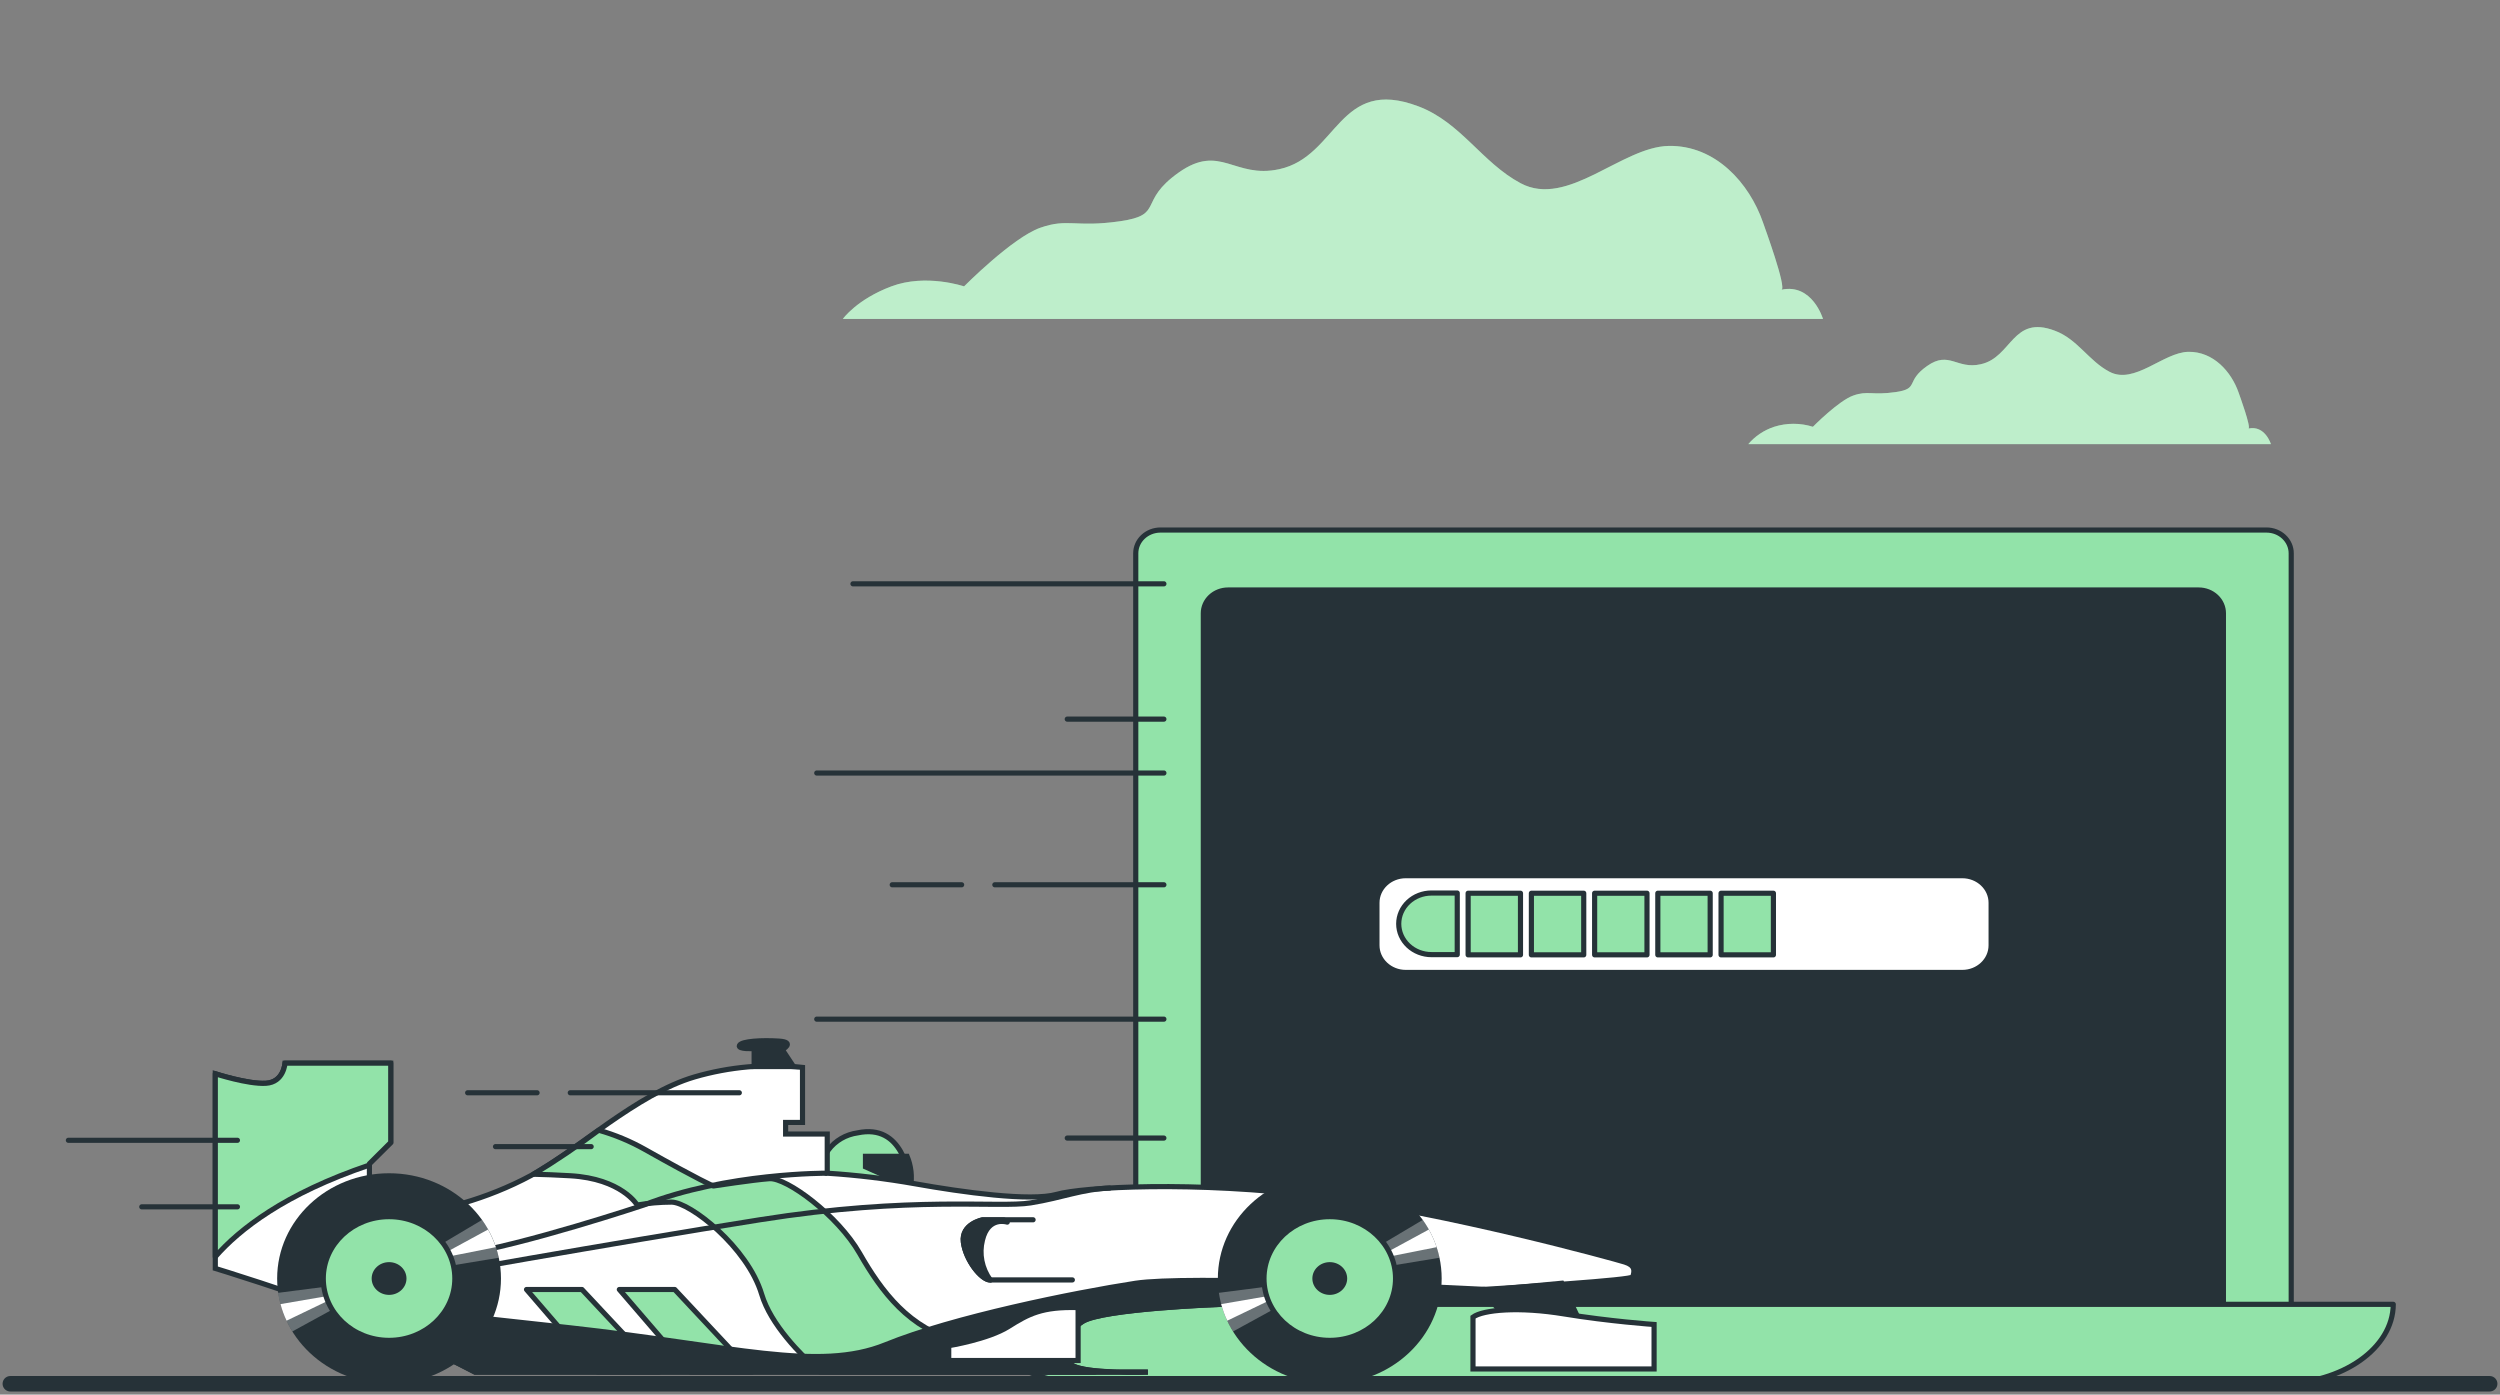 <svg width="484" height="270" viewBox="0 0 484 270" fill="none" xmlns="http://www.w3.org/2000/svg">
<rect x="0" y="0" width="484" height="270" fill="#808080" stroke="none"/>
<path d="M344.896 56.082C345.934 55.757 341.682 44.114 341.302 43.023C338.679 35.485 332.16 28.094 323.063 28.252C313.966 28.409 303.474 40.325 294.399 35.474C286.898 31.474 282.858 23.716 274.631 20.598C259.072 14.688 259.06 30.278 247.664 32.755C238.946 34.645 236.268 27.706 228.22 33.385C220.172 39.065 225.53 41.584 216.823 42.834C208.117 44.083 206.778 42.204 201.397 44.093C196.017 45.983 186.641 55.442 186.641 55.442C186.641 55.442 179.274 52.922 172.566 55.442C165.858 57.962 163.179 61.741 163.179 61.741H352.933C352.933 61.741 350.879 54.822 344.896 56.082Z" fill="#92E3A9"/>
<path d="M435.308 82.96C435.855 82.781 433.601 76.577 433.389 75.989C431.993 71.978 428.511 68.031 423.666 68.115C418.822 68.199 413.219 74.55 408.386 71.968C404.378 69.868 402.224 65.669 397.838 64.031C389.544 60.882 389.544 69.196 383.461 70.519C378.817 71.569 377.389 67.832 373.091 70.855C368.794 73.879 371.663 75.233 367.019 75.905C362.376 76.577 361.65 75.569 358.793 76.577C355.935 77.585 350.979 82.624 350.979 82.624C348.546 81.856 345.912 81.856 343.479 82.624C341.506 83.28 339.77 84.444 338.467 85.983H439.65C439.65 85.983 438.534 82.288 435.308 82.96Z" fill="#92E3A9"/>
<g opacity="0.4">
<path d="M344.896 56.082C345.934 55.757 341.682 44.114 341.302 43.023C338.679 35.485 332.16 28.094 323.063 28.252C313.966 28.409 303.474 40.325 294.399 35.474C286.898 31.474 282.858 23.716 274.631 20.598C259.072 14.688 259.06 30.278 247.664 32.755C238.946 34.645 236.268 27.706 228.22 33.385C220.172 39.065 225.53 41.584 216.823 42.834C208.117 44.083 206.778 42.204 201.397 44.093C196.017 45.983 186.641 55.442 186.641 55.442C186.641 55.442 179.274 52.922 172.566 55.442C165.858 57.962 163.179 61.741 163.179 61.741H352.933C352.933 61.741 350.879 54.822 344.896 56.082Z" fill="white"/>
<path d="M435.308 82.959C435.855 82.78 433.601 76.576 433.389 75.988C431.993 71.978 428.511 68.03 423.666 68.114C418.822 68.198 413.219 74.549 408.386 71.967C404.378 69.867 402.224 65.668 397.838 64.03C389.544 60.881 389.544 69.195 383.461 70.518C378.817 71.568 377.389 67.831 373.091 70.854C368.794 73.878 371.663 75.232 367.019 75.904C362.376 76.576 361.65 75.568 358.793 76.576C355.935 77.584 350.979 82.623 350.979 82.623C348.546 81.855 345.912 81.855 343.479 82.623C341.506 83.279 339.77 84.443 338.467 85.982H439.65C439.65 85.982 438.534 82.287 435.308 82.959Z" fill="white"/>
</g>
<path d="M224.626 102.614H438.791C440.061 102.614 441.279 103.089 442.177 103.933C443.075 104.778 443.58 105.924 443.58 107.118V255.541H219.882V107.118C219.882 105.931 220.38 104.792 221.269 103.948C222.157 103.105 223.363 102.625 224.626 102.614Z" fill="#92E3A9" stroke="#263238" stroke-linecap="round" stroke-linejoin="round"/>
<path d="M237.741 114.226H425.665C426.935 114.226 428.153 114.7 429.051 115.545C429.949 116.389 430.453 117.535 430.453 118.729V257.599H232.964V118.729C232.964 117.537 233.467 116.393 234.362 115.548C235.258 114.704 236.473 114.228 237.741 114.226Z" fill="#263238" stroke="#263238" stroke-linecap="round" stroke-linejoin="round"/>
<path d="M441.404 267.898H210.652C198.563 267.898 188.752 261.012 188.752 252.519H463.337C463.293 261.012 453.493 267.898 441.404 267.898Z" fill="#92E3A9" stroke="#263238" stroke-linecap="round" stroke-linejoin="round"/>
<path d="M379.902 169.529H272.155C269.073 169.529 266.574 171.879 266.574 174.778V183.019C266.574 185.918 269.073 188.269 272.155 188.269H379.902C382.984 188.269 385.483 185.918 385.483 183.019V174.778C385.483 171.879 382.984 169.529 379.902 169.529Z" fill="white" stroke="#263238" stroke-linecap="round" stroke-linejoin="round"/>
<path d="M331.089 172.932H320.954V184.858H331.089V172.932Z" fill="#92E3A9" stroke="#263238" stroke-linecap="round" stroke-linejoin="round"/>
<path d="M318.856 172.932H308.721V184.858H318.856V172.932Z" fill="#92E3A9" stroke="#263238" stroke-linecap="round" stroke-linejoin="round"/>
<path d="M306.611 172.932H296.476V184.858H306.611V172.932Z" fill="#92E3A9" stroke="#263238" stroke-linecap="round" stroke-linejoin="round"/>
<path d="M294.366 172.932H284.23V184.858H294.366V172.932Z" fill="#92E3A9" stroke="#263238" stroke-linecap="round" stroke-linejoin="round"/>
<path d="M282.122 172.889H277.133C275.452 172.889 273.839 173.517 272.65 174.635C271.461 175.753 270.793 177.27 270.793 178.852C270.793 180.433 271.461 181.95 272.65 183.068C273.839 184.186 275.452 184.815 277.133 184.815H282.122V172.889Z" fill="#92E3A9" stroke="#263238" stroke-linecap="round" stroke-linejoin="round"/>
<path d="M343.333 172.932H333.198V184.858H343.333V172.932Z" fill="#92E3A9" stroke="#263238" stroke-linecap="round" stroke-linejoin="round"/>
<path d="M225.33 113.028H165.133" stroke="#263238" stroke-linecap="round" stroke-linejoin="round"/>
<path d="M225.329 171.294H192.602" stroke="#263238" stroke-linecap="round" stroke-linejoin="round"/>
<path d="M186.173 171.294H172.734" stroke="#263238" stroke-linecap="round" stroke-linejoin="round"/>
<path d="M225.33 149.657H158.123" stroke="#263238" stroke-linecap="round" stroke-linejoin="round"/>
<path d="M225.328 139.223H206.62" stroke="#263238" stroke-linecap="round" stroke-linejoin="round"/>
<path d="M225.33 197.309H158.123" stroke="#263238" stroke-linecap="round" stroke-linejoin="round"/>
<path d="M225.328 220.331H206.62" stroke="#263238" stroke-linecap="round" stroke-linejoin="round"/>
<path d="M159.061 228.77C158.822 227.715 158.814 226.626 159.04 225.569C159.266 224.512 159.72 223.51 160.373 222.624C161.027 221.739 161.867 220.989 162.841 220.421C163.816 219.853 164.903 219.478 166.037 219.321C174.744 217.474 176.083 227.311 176.273 229.767L159.061 228.77Z" fill="#92E3A9" stroke="#263238" stroke-linecap="round" stroke-linejoin="round"/>
<path d="M175.615 223.857H167.556V225.905L176.273 229.799C176.624 227.799 176.397 225.747 175.615 223.857Z" fill="#263238" stroke="#263238" stroke-miterlimit="10"/>
<path d="M41.681 207.877V245.566C41.681 245.566 56.481 250.069 68.023 254.584C76.204 257.887 84.202 261.576 91.988 265.638H222.226C222.226 265.638 209.591 266.048 207.414 264.211C205.238 262.373 205.673 258.269 209.591 255.812C213.509 253.355 235.944 252.537 235.944 252.537C235.944 252.537 315.652 248.432 316.088 247.203C316.523 245.975 316.523 244.957 314.57 244.337C312.616 243.718 279.967 234.711 255.545 231.635C231.122 228.559 209.591 229.797 204.579 231.225C199.567 232.653 186.285 230.816 177.143 229.178C171.528 228.181 165.855 227.497 160.154 227.131V219.551H152.095V217.305H155.366V206.649C148.332 205.892 141.209 206.522 134.448 208.497C123.286 211.772 111.588 222.827 102.871 227.54C94.153 232.254 84.364 234.711 79.576 234.711C76.834 234.743 74.107 234.328 71.517 233.482V225.294L75.647 221.189V205.83H55.175C55.175 205.83 54.964 209.515 51.481 209.725C47.998 209.935 41.681 207.877 41.681 207.877Z" fill="white" stroke="#263238" stroke-miterlimit="10"/>
<path d="M71.517 225.556V225.294L75.647 221.189V205.83H55.175C55.175 205.83 54.964 209.515 51.481 209.725C47.998 209.935 41.681 207.877 41.681 207.877V243.309C46.346 237.976 55.142 231.089 71.517 225.556Z" fill="#92E3A9" stroke="#263238" stroke-linecap="round" stroke-linejoin="round"/>
<path d="M112.671 249.65H101.934L115.708 265.639H127.629L112.671 249.65Z" fill="#92E3A9" stroke="#263238" stroke-linecap="round" stroke-linejoin="round"/>
<path d="M130.63 249.65H119.903L133.666 265.639H145.587L130.63 249.65Z" fill="#92E3A9" stroke="#263238" stroke-linecap="round" stroke-linejoin="round"/>
<path d="M185.693 259.645C176.06 257.377 170.636 250.007 166.417 242.638C162.197 235.268 152.252 227.94 148.937 228.192C145.622 228.444 138.098 229.609 138.098 229.609C138.098 229.609 135.386 228.475 124.838 222.523C122.035 220.944 119.036 219.696 115.908 218.807C111.855 221.846 107.642 224.691 103.284 227.331C105.338 227.373 107.712 227.471 110.406 227.625C120.351 228.192 123.365 233.294 123.365 233.294C125.553 232.922 127.771 232.732 129.995 232.727C133.611 232.727 144.751 241.504 147.463 250.574C149.205 256.401 154.931 262.227 158.793 265.639H211.958C202.615 263.529 191.029 260.894 185.693 259.645Z" fill="#92E3A9" stroke="#263238" stroke-linecap="round" stroke-linejoin="round"/>
<path d="M222.226 265.641H216.433C219.536 265.735 222.226 265.641 222.226 265.641Z" fill="#263238" stroke="#263238" stroke-miterlimit="10"/>
<path d="M209.591 255.825C213.509 253.369 235.944 252.55 235.944 252.55C235.944 252.55 264.508 251.08 287.535 249.631C272.969 248.907 229.75 246.923 219.827 248.445C207.85 250.293 184.543 255.006 171.473 260.329C158.402 265.651 141.86 260.539 110.283 257.053C87.959 254.586 68.983 252.529 59.774 251.542C62.554 252.518 65.355 253.558 68.023 254.597C76.204 257.9 84.203 261.59 91.988 265.651H216.433C212.806 265.557 208.62 265.211 207.414 264.224C205.238 262.366 205.673 258.271 209.591 255.825Z" fill="#263238" stroke="#263238" stroke-miterlimit="10"/>
<path d="M257.442 267.896C269.407 267.896 279.107 258.772 279.107 247.519C279.107 236.265 269.407 227.142 257.442 227.142C245.476 227.142 235.776 236.265 235.776 247.519C235.776 258.772 245.476 267.896 257.442 267.896Z" fill="#263238"/>
<g opacity="0.31">
<path d="M275.447 236.171L257.164 247.047L278.696 243.499C278.138 240.878 277.034 238.388 275.447 236.171Z" fill="white"/>
<path d="M238.725 257.766L257.444 247.52L235.979 250.291C236.358 252.929 237.291 255.47 238.725 257.766Z" fill="white"/>
</g>
<path d="M237.596 255.687L248.635 250.375L236.424 252.475C236.715 253.575 237.107 254.65 237.596 255.687Z" fill="white"/>
<path d="M265.848 243.887L278.126 241.451C277.735 240.273 277.23 239.131 276.619 238.039L265.848 243.887Z" fill="white"/>
<path d="M257.443 259.498C264.477 259.498 270.179 254.135 270.179 247.519C270.179 240.904 264.477 235.541 257.443 235.541C250.409 235.541 244.707 240.904 244.707 247.519C244.707 254.135 250.409 259.498 257.443 259.498Z" fill="#92E3A9" stroke="#263238" stroke-linecap="round" stroke-linejoin="round"/>
<path d="M257.443 250.69C259.305 250.69 260.814 249.27 260.814 247.519C260.814 245.768 259.305 244.349 257.443 244.349C255.581 244.349 254.072 245.768 254.072 247.519C254.072 249.27 255.581 250.69 257.443 250.69Z" fill="#263238"/>
<path d="M286.911 249.872L291.912 255.404H305.641L302.371 248.434L286.911 249.872Z" fill="#263238" stroke="#263238" stroke-miterlimit="10"/>
<path d="M285.17 254.994V265.03H320.23V256.421C320.23 256.421 311.512 255.812 302.806 254.374C294.1 252.936 287.123 253.555 285.17 254.994Z" fill="white" stroke="#263238" stroke-miterlimit="10"/>
<path d="M208.721 253.145V263.391H183.674V260.525C183.674 260.525 191.297 259.296 195.215 256.829C199.133 254.362 201.756 252.945 208.721 253.145Z" fill="white" stroke="#263238" stroke-miterlimit="10"/>
<path d="M200.004 236.15H190.203C190.203 236.15 186.073 236.969 186.509 240.444C186.944 243.919 189.991 247.793 191.733 247.793H207.605" stroke="#263238" stroke-linecap="round" stroke-linejoin="round"/>
<path d="M190.203 240.078C191.32 235.375 195.003 236.603 195.003 236.603L194.378 236.193H190.203C190.203 236.193 186.073 237.012 186.509 240.487C186.944 243.962 189.991 247.836 191.733 247.836C190.917 246.714 190.36 245.445 190.096 244.109C189.833 242.773 189.87 241.4 190.203 240.078Z" fill="#263238" stroke="#263238" stroke-linecap="round" stroke-linejoin="round"/>
<path d="M88.942 242.911C101.355 241.063 124.661 233.284 124.661 233.284C140.779 226.985 160.167 227.132 160.167 227.132" stroke="#263238" stroke-miterlimit="10"/>
<path d="M79.789 247.615C79.789 247.615 117.472 240.854 147.085 236.151C176.698 231.448 193.262 233.894 199.546 232.876C205.83 231.857 209.347 230.209 215.017 229.999" stroke="#263238" stroke-miterlimit="10"/>
<path d="M153.614 206.482L151.437 203.196C151.437 203.196 154.06 201.768 150.79 201.558C147.519 201.348 143.601 201.558 143.166 202.377C142.731 203.196 146.001 202.997 146.001 202.997V206.482H153.614Z" fill="#263238" stroke="#263238" stroke-miterlimit="10"/>
<path d="M75.323 267.896C87.288 267.896 96.988 258.772 96.988 247.519C96.988 236.265 87.288 227.142 75.323 227.142C63.357 227.142 53.657 236.265 53.657 247.519C53.657 258.772 63.357 267.896 75.323 267.896Z" fill="#263238"/>
<g opacity="0.31">
<path d="M93.327 236.171L75.044 247.047L96.576 243.499C96.013 240.88 94.909 238.39 93.327 236.171Z" fill="white"/>
<path d="M56.604 257.766L75.323 247.52L53.858 250.291C54.237 252.929 55.17 255.47 56.604 257.766Z" fill="white"/>
</g>
<path d="M55.478 255.687L66.517 250.375L54.306 252.475C54.597 253.575 54.989 254.65 55.478 255.687Z" fill="white"/>
<path d="M83.707 243.887L95.985 241.451C95.594 240.273 95.09 239.131 94.478 238.039L83.707 243.887Z" fill="white"/>
<path d="M75.323 259.498C82.357 259.498 88.059 254.135 88.059 247.519C88.059 240.904 82.357 235.541 75.323 235.541C68.289 235.541 62.587 240.904 62.587 247.519C62.587 254.135 68.289 259.498 75.323 259.498Z" fill="#92E3A9" stroke="#263238" stroke-linecap="round" stroke-linejoin="round"/>
<path d="M75.324 250.69C77.186 250.69 78.695 249.27 78.695 247.519C78.695 245.768 77.186 244.349 75.324 244.349C73.462 244.349 71.953 245.768 71.953 247.519C71.953 249.27 73.462 250.69 75.324 250.69Z" fill="#263238"/>
<path d="M143.132 211.562H110.405" stroke="#263238" stroke-linecap="round" stroke-linejoin="round"/>
<path d="M45.967 220.76H13.24" stroke="#263238" stroke-linecap="round" stroke-linejoin="round"/>
<path d="M45.967 233.642H27.449" stroke="#263238" stroke-linecap="round" stroke-linejoin="round"/>
<path d="M114.447 221.986H95.93" stroke="#263238" stroke-linecap="round" stroke-linejoin="round"/>
<path d="M103.977 211.562H90.538" stroke="#263238" stroke-linecap="round" stroke-linejoin="round"/>
<path d="M2 267.896H482" stroke="#263238" stroke-width="3" stroke-linecap="round" stroke-linejoin="round"/>
</svg>
